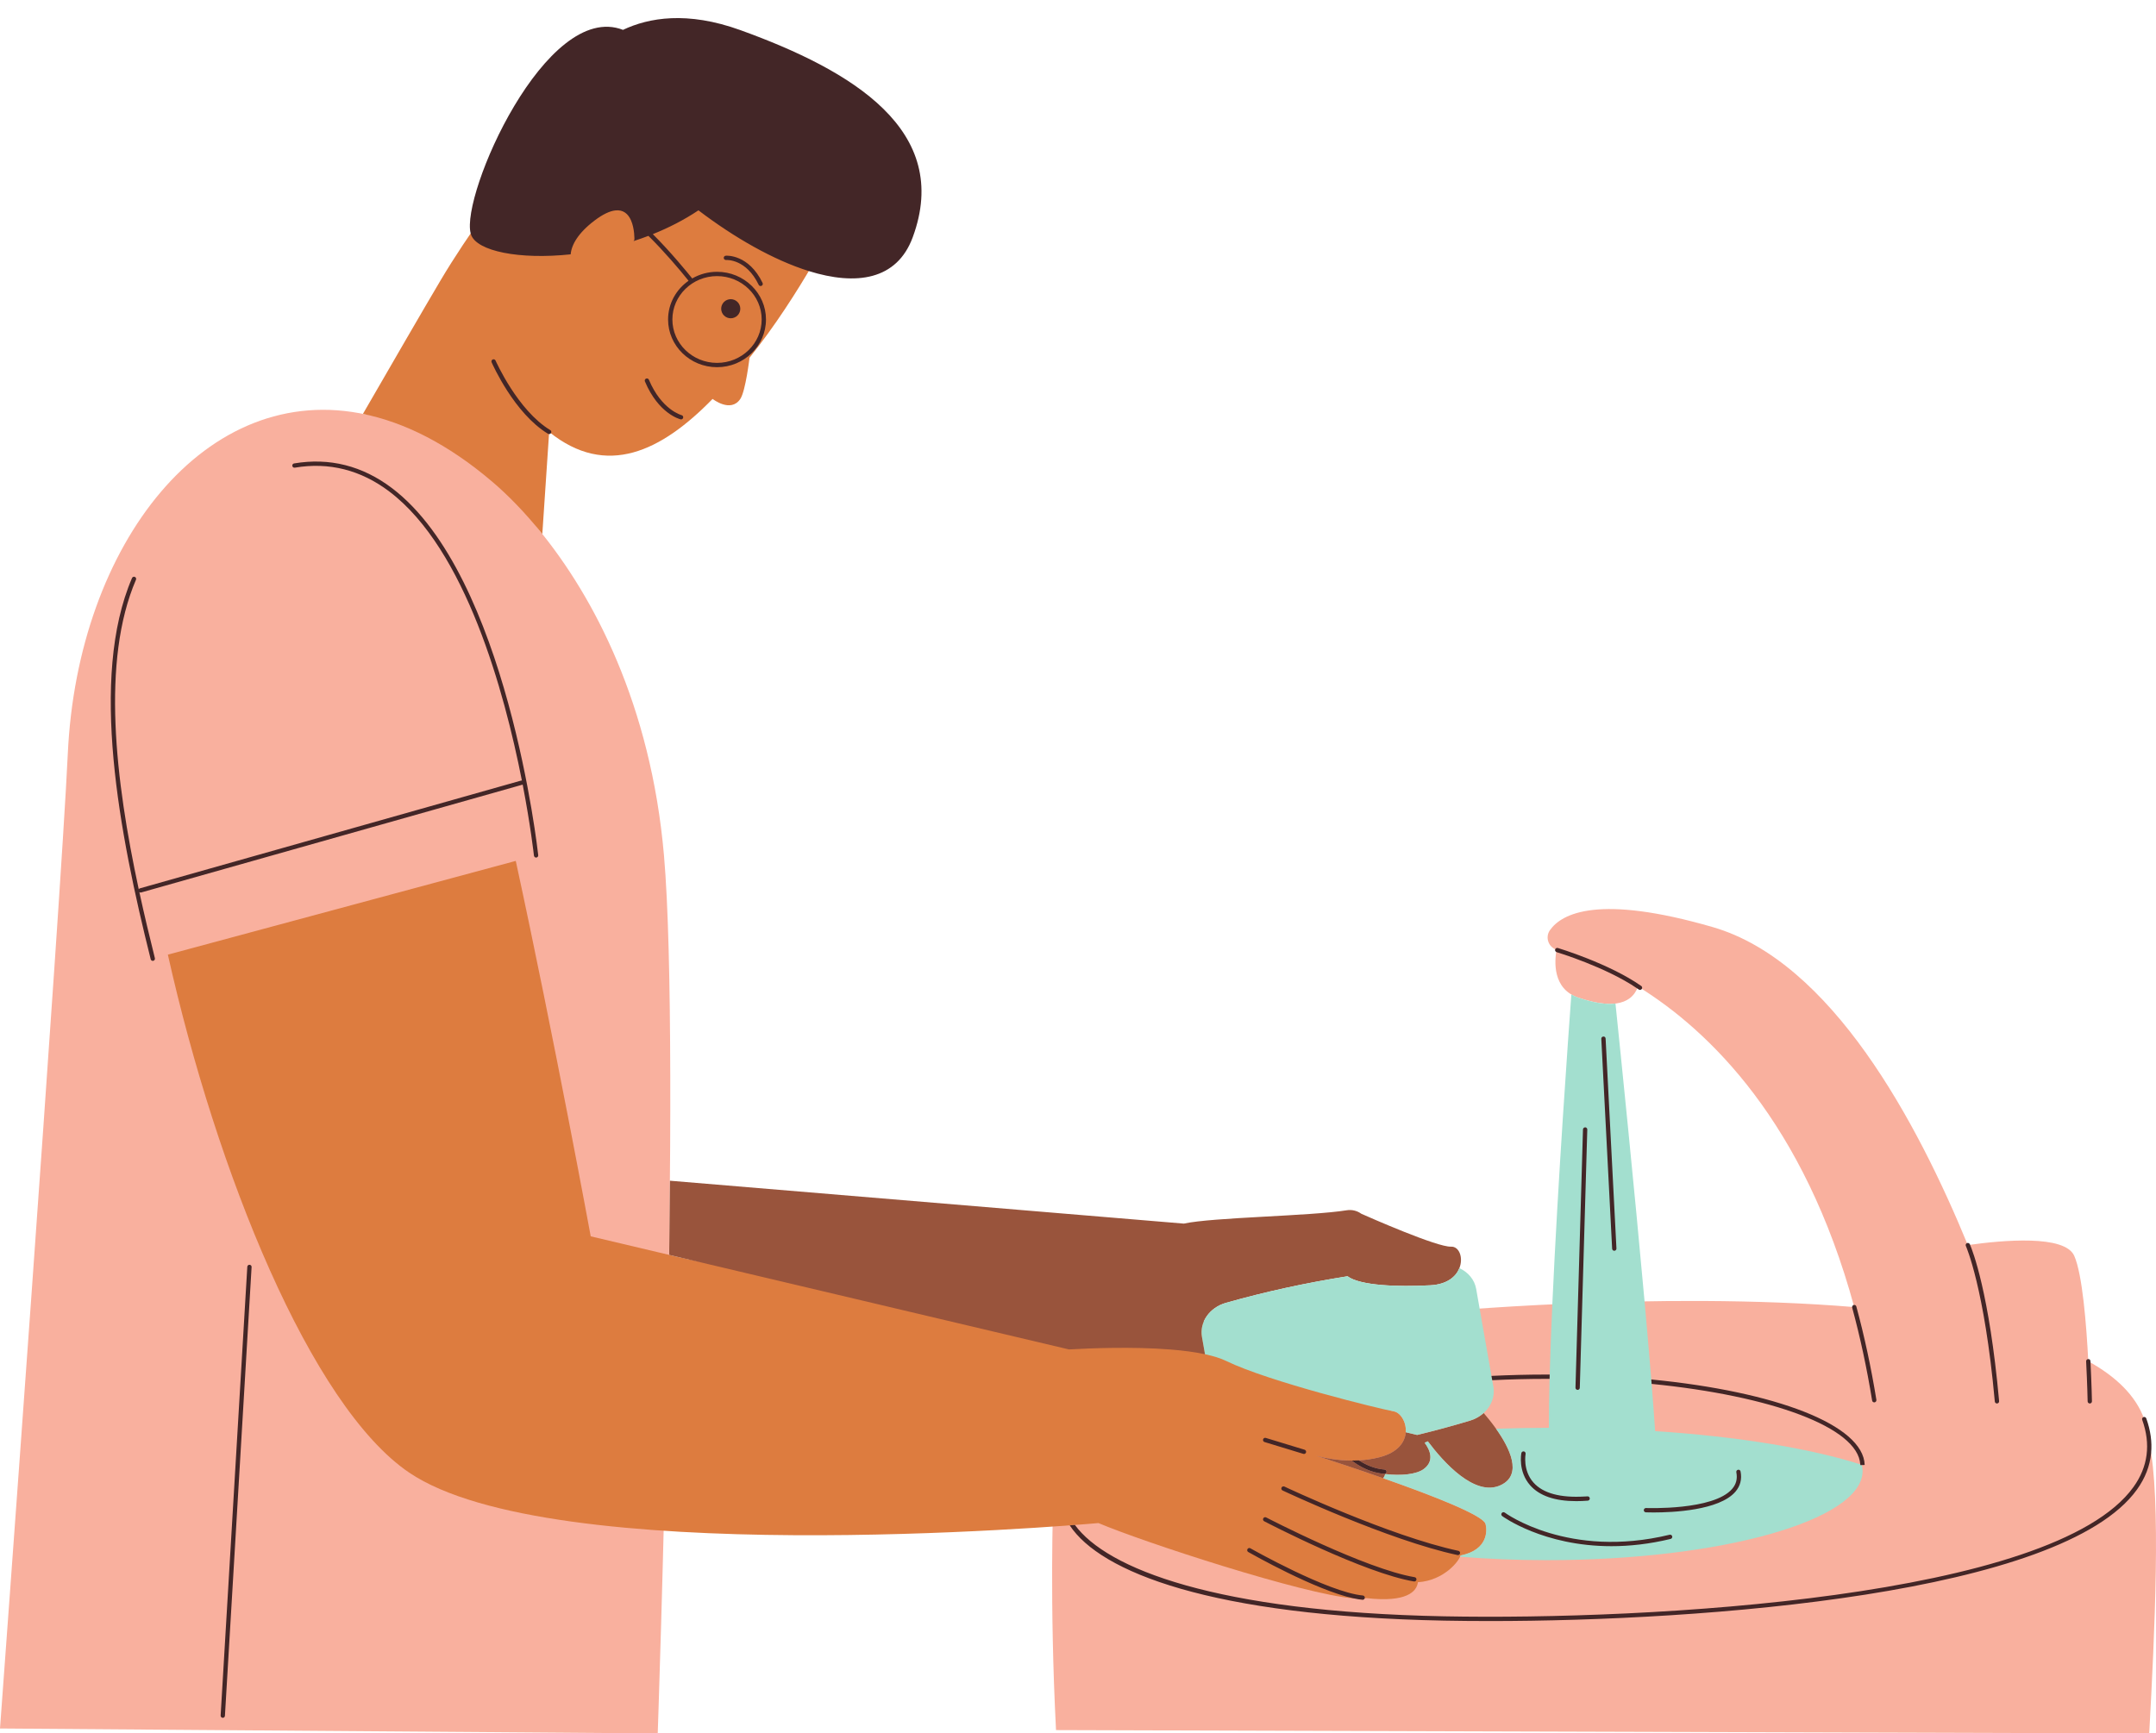 <?xml version="1.0" encoding="UTF-8"?><svg xmlns="http://www.w3.org/2000/svg" xmlns:xlink="http://www.w3.org/1999/xlink" height="402.1" preserveAspectRatio="xMidYMid meet" version="1.0" viewBox="0.0 -4.2 500.0 402.1" width="500.0" zoomAndPan="magnify"><defs><clipPath id="a"><path d="M 0 89 L 500 89 L 500 397.898 L 0 397.898 Z M 0 89"/></clipPath></defs><g><g clip-path="url(#a)" id="change1_1"><path d="M 114.645 98.375 C 104.699 89.906 96.855 87.02 85.105 92.004 C 47.809 83.68 17.977 121.957 15.723 170.652 C 14.117 205.344 0 396.754 0 396.754 L 152.535 397.898 C 152.535 397.898 157.98 240.059 153.984 194.227 C 150.941 159.293 137.68 134.195 125.062 118.797 C 121.273 114.172 118.023 101.254 114.645 98.375 Z M 498.43 397.898 L 244.902 397.125 C 243.359 366.98 244.258 344.051 244.258 344.051 C 244.914 343.172 245.633 342.324 246.402 341.496 C 246.965 328.066 262.844 309.5 331.859 300.25 C 331.859 300.25 384.074 295.184 430.02 299 C 418.363 256.145 396.48 234.914 379.883 224.641 C 378.188 229.32 372.895 229.547 366 227.207 C 360.012 225.18 360.5 218.758 360.977 216.121 C 359.09 215.488 358.289 213.215 359.453 211.562 C 362.223 207.645 370.781 203.211 397.176 210.848 C 424.754 218.828 444.605 256.031 456.363 284.621 C 464.547 283.457 478.852 282.188 481.039 287.109 C 482.938 291.383 483.863 303.129 484.297 311.566 C 490.727 315.129 495.312 319.539 497.27 324.984 C 497.949 326.875 498.324 328.695 498.422 330.445 C 501.238 343.34 499.672 374.957 498.43 397.898" fill="#f9b09e"/></g><g id="change2_1"><path d="M 344.516 349.312 C 343.664 346.113 314.504 336.469 305.219 333.469 C 308.473 334.34 314.129 335.324 319.906 333.836 C 328.789 331.555 326.25 323.688 323.207 323.184 C 320.16 322.672 295.535 309.34 285.645 304.52 C 277.633 300.617 249.898 297.652 242.25 298.09 C 242.25 298.09 179.859 292.73 157.176 287.363 C 152.129 286.172 136.996 282.59 136.996 282.59 C 136.996 282.59 128.688 237.406 119.613 195.5 L 38.93 217.246 C 50.211 267.664 72.074 321.922 94.883 337.391 C 127.914 359.789 246.484 349.824 254.746 349.102 C 265.504 353.652 302.359 365.648 313.82 366.562 C 314.836 366.645 315.895 366.629 316.98 366.523 C 326.191 367.562 328.574 364.984 328.82 362.832 C 334.953 362.41 338.43 357.836 338.711 356.621 C 345.195 355.324 344.895 350.727 344.516 349.312 Z M 114.16 107.543 C 103.887 98.789 93.773 93.758 84.168 91.812 C 89.93 81.836 98.398 67.191 102.223 60.75 C 114.777 39.598 137.902 12.492 136.504 15.27 C 141.914 8.09 151.41 5.27 159.816 8.445 C 173.977 13.793 193.207 25.016 194.129 46.699 C 194.129 46.699 185.844 63.781 173.82 78.801 C 173.82 78.801 172.922 86.477 171.688 88.336 C 169.469 91.66 165.258 88.336 165.258 88.336 C 153.359 100.531 140.633 106.699 127.355 95.996 L 125.77 119.676 C 121.738 114.645 117.75 110.598 114.16 107.543" fill="#dd7c3f"/></g><g id="change3_1"><path d="M 331.719 293.945 C 335.629 293.738 337.672 291.918 338.445 289.973 C 339.418 287.535 338.395 284.898 336.508 284.984 C 333.324 285.129 317.68 278.23 315.707 277.355 C 314.754 276.664 313.543 276.344 312.316 276.543 C 303.809 277.914 281.336 278.156 274.535 279.637 L 155.367 269.688 C 155.324 275.367 155.262 281.125 155.188 286.895 L 247.906 308.824 C 252.699 308.547 262.664 308.145 271.41 308.84 C 274.305 309.07 277.059 309.418 279.453 309.938 L 278.742 305.902 C 278.141 302.477 280.531 299.098 284.289 298.027 C 293.422 295.434 302.836 293.391 312.5 291.852 C 315.484 294.055 324.211 294.34 331.719 293.945 Z M 348.09 340.281 C 342.051 343.188 334.715 334.918 331.129 330.137 C 330.898 330.25 330.641 330.355 330.391 330.465 C 331.629 332.141 332.734 334.676 330.172 336.574 C 328.527 337.789 325.008 338.18 321.254 337.734 C 321.164 338.062 321.008 338.387 320.785 338.703 C 314.516 336.5 308.57 334.551 305.219 333.469 C 307.23 334.008 310.148 334.586 313.461 334.602 C 315.461 336.129 318.004 337.441 321.02 337.688 C 321.035 337.688 321.047 337.691 321.062 337.691 C 321.32 337.691 321.539 337.492 321.559 337.23 C 321.582 336.957 321.379 336.715 321.102 336.691 C 318.84 336.508 316.84 335.648 315.156 334.555 C 316.699 334.469 318.297 334.25 319.906 333.836 C 324.227 332.727 325.84 330.297 326.012 328.035 L 328.648 328.664 C 330.551 328.207 332.449 327.723 334.348 327.211 C 336.539 326.621 338.734 326 340.93 325.34 C 342.148 324.973 343.215 324.355 344.078 323.578 C 344.855 324.477 345.906 325.754 346.949 327.219 C 350.113 331.668 353.168 337.836 348.09 340.281" fill="#99543c"/></g><g id="change4_1"><path d="M 431.773 335.645 L 431.441 335.656 C 431.438 335.594 431.422 335.535 431.418 335.477 C 419.844 331.797 403.188 329.043 383.844 327.773 C 383.629 324.508 383.352 320.816 383.031 316.82 C 383.004 316.477 382.977 316.141 382.949 315.793 C 382.496 310.203 381.965 304.055 381.391 297.668 C 379.008 271.152 375.879 240.523 374.648 228.598 C 372.285 228.871 369.328 228.336 366 227.207 C 365.406 227.008 364.887 226.758 364.414 226.48 C 363.758 235.434 361.289 269.73 360 298.359 C 359.742 304.105 359.531 309.617 359.391 314.656 C 359.383 314.992 359.371 315.324 359.363 315.656 C 359.254 319.84 359.199 323.672 359.207 327.004 C 355.047 327.012 350.957 327.086 346.949 327.219 C 350.113 331.668 353.168 337.836 348.09 340.281 C 342.051 343.188 334.715 334.918 331.129 330.137 C 330.898 330.25 330.641 330.355 330.391 330.465 C 331.629 332.141 332.734 334.676 330.172 336.574 C 328.527 337.789 325.008 338.18 321.254 337.734 C 321.164 338.062 321.008 338.387 320.785 338.703 C 331.875 342.594 343.973 347.27 344.516 349.312 C 344.895 350.727 345.195 355.324 338.711 356.621 C 338.691 356.703 338.652 356.801 338.605 356.91 C 345 357.426 351.742 357.707 358.719 357.707 C 399.168 357.707 431.957 348.449 431.957 337.031 C 431.957 336.562 431.883 336.102 431.773 335.645 Z M 323.207 323.184 C 320.16 322.672 294.285 316.332 284.391 311.512 C 283.062 310.863 281.371 310.348 279.453 309.938 L 278.742 305.902 C 278.141 302.477 280.531 299.098 284.289 298.027 C 293.422 295.434 302.836 293.391 312.5 291.852 C 315.484 294.055 324.211 294.34 331.719 293.945 C 335.629 293.738 337.672 291.918 338.445 289.973 C 340.469 290.891 341.961 292.625 342.34 294.781 L 343.141 299.344 L 345.887 314.965 L 346.062 315.965 L 346.336 317.508 C 346.73 319.762 345.82 322.008 344.078 323.578 C 343.215 324.355 342.148 324.973 340.93 325.34 C 338.734 326 336.539 326.621 334.348 327.211 C 332.449 327.723 330.551 328.207 328.648 328.664 L 326.012 328.035 C 326.195 325.645 324.77 323.441 323.207 323.184" fill="#a3dfcf"/></g><g id="change5_1"><path d="M 293.262 330.305 L 302.258 333.047 C 302.305 333.062 302.355 333.07 302.402 333.07 C 302.617 333.07 302.816 332.93 302.883 332.715 C 302.961 332.449 302.812 332.172 302.547 332.09 L 293.551 329.348 C 293.289 329.266 293.008 329.418 292.926 329.68 C 292.848 329.945 292.996 330.223 293.262 330.305 Z M 360.895 216.613 C 360.926 216.629 360.953 216.652 360.992 216.664 C 361.105 216.699 372.348 220.078 379.715 225.105 C 379.824 225.18 379.941 225.258 380.051 225.336 C 380.137 225.395 380.238 225.426 380.336 225.426 C 380.492 225.426 380.648 225.352 380.746 225.211 C 380.75 225.207 380.75 225.199 380.754 225.191 C 380.898 224.965 380.844 224.668 380.625 224.516 C 373.133 219.266 361.395 215.738 361.277 215.703 C 361.027 215.633 360.773 215.766 360.68 215.996 C 360.672 216.012 360.66 216.023 360.652 216.043 C 360.586 216.27 360.695 216.5 360.895 216.613 Z M 484.145 320.871 C 484.152 321.145 484.375 321.363 484.645 321.363 C 484.648 321.363 484.652 321.363 484.656 321.363 C 484.934 321.355 485.152 321.129 485.145 320.852 C 485.145 320.812 485.07 316.953 484.812 311.863 C 484.809 311.754 484.801 311.645 484.797 311.535 C 484.781 311.258 484.582 311.039 484.27 311.062 C 483.996 311.074 483.781 311.312 483.797 311.586 C 484.062 316.75 484.145 320.711 484.145 320.859 C 484.145 320.863 484.145 320.871 484.145 320.871 Z M 434.168 320.684 C 434.207 320.93 434.422 321.105 434.66 321.105 C 434.688 321.105 434.715 321.102 434.742 321.098 C 434.984 321.059 435.152 320.848 435.152 320.605 C 435.152 320.582 435.16 320.555 435.156 320.523 C 433.93 312.992 432.367 305.707 430.504 298.863 C 430.43 298.598 430.16 298.441 429.891 298.512 C 429.887 298.516 429.887 298.516 429.887 298.516 C 429.68 298.574 429.543 298.758 429.527 298.961 C 429.523 299.016 429.523 299.07 429.539 299.125 C 431.391 305.934 432.949 313.188 434.168 320.684 Z M 90.922 109.043 C 84.059 103.84 76.414 101.91 68.203 103.301 C 67.93 103.344 67.746 103.605 67.793 103.875 C 67.793 103.879 67.793 103.883 67.793 103.883 C 67.844 104.152 68.098 104.336 68.367 104.285 C 76.297 102.941 83.684 104.809 90.32 109.84 C 107.988 123.23 116.992 156.297 121.031 176.855 C 120.965 176.848 120.902 176.852 120.84 176.871 L 32.465 201.863 C 32.34 201.898 32.242 201.977 32.176 202.074 C 26.746 176.797 23.449 149.102 31.535 130.277 C 31.645 130.027 31.531 129.738 31.281 129.629 C 31.277 129.625 31.277 129.625 31.273 129.621 C 31.02 129.512 30.727 129.633 30.617 129.883 C 20.656 153.062 27.703 189.316 34.949 218.309 C 35.008 218.539 35.211 218.688 35.434 218.688 C 35.473 218.688 35.516 218.684 35.555 218.676 C 35.824 218.605 35.988 218.336 35.918 218.066 C 35.918 218.066 35.918 218.062 35.918 218.059 C 34.688 213.137 33.461 208.004 32.324 202.762 C 32.441 202.836 32.59 202.863 32.738 202.824 L 121.109 177.836 C 121.148 177.824 121.18 177.809 121.215 177.793 C 123.066 187.414 123.805 194.074 123.828 194.281 C 123.828 194.309 123.844 194.332 123.852 194.355 C 123.914 194.59 124.129 194.754 124.379 194.727 C 124.652 194.695 124.852 194.449 124.82 194.176 C 124.754 193.527 117.641 129.289 90.922 109.043 Z M 57.879 289.188 C 57.605 289.164 57.367 289.383 57.352 289.656 L 51.168 393.75 C 51.152 394.023 51.363 394.258 51.637 394.277 C 51.648 394.277 51.656 394.277 51.668 394.277 C 51.93 394.277 52.152 394.07 52.164 393.805 L 58.348 289.715 C 58.367 289.441 58.156 289.203 57.879 289.188 Z M 168.305 55.117 C 168.027 55.141 167.824 55.379 167.844 55.652 C 167.863 55.93 168.102 56.113 168.379 56.117 C 168.57 56.094 173.062 55.859 175.949 61.867 C 176.035 62.047 176.215 62.152 176.402 62.152 C 176.473 62.152 176.547 62.137 176.617 62.102 C 176.867 61.98 176.973 61.684 176.852 61.434 C 173.652 54.781 168.516 55.094 168.305 55.117 Z M 127.613 95.57 C 120.055 91.004 114.977 79.555 114.926 79.438 C 114.816 79.188 114.52 79.07 114.27 79.18 C 114.016 79.289 113.898 79.586 114.012 79.84 C 114.223 80.32 119.262 91.695 127.098 96.426 C 127.168 96.469 127.246 96.484 127.32 96.488 C 127.336 96.488 127.344 96.496 127.355 96.496 C 127.508 96.496 127.645 96.422 127.742 96.297 C 127.754 96.281 127.773 96.273 127.785 96.258 C 127.926 96.02 127.852 95.711 127.613 95.57 Z M 158.066 92.102 C 158.02 92.09 153.43 90.879 150.484 83.887 C 150.379 83.633 150.082 83.516 149.832 83.621 C 149.574 83.73 149.457 84.023 149.562 84.277 C 152.719 91.766 157.621 93.023 157.832 93.07 C 157.871 93.082 157.91 93.086 157.949 93.086 C 158.172 93.086 158.379 92.934 158.434 92.703 C 158.496 92.438 158.332 92.164 158.066 92.102 Z M 289.488 355.82 C 290.168 356.211 305.082 364.668 313.914 366.566 C 314.641 366.723 315.336 366.84 315.969 366.898 C 315.984 366.902 316 366.902 316.016 366.902 C 316.234 366.902 316.418 366.754 316.484 366.551 C 316.492 366.516 316.508 366.484 316.512 366.449 C 316.539 366.172 316.336 365.93 316.059 365.902 C 307.953 365.148 290.16 355.055 289.98 354.953 C 289.742 354.816 289.438 354.898 289.301 355.141 C 289.164 355.379 289.246 355.684 289.488 355.82 Z M 293.176 348.68 C 294.117 349.172 316.371 360.719 327.914 362.645 C 327.941 362.648 327.969 362.652 327.996 362.652 C 328.234 362.652 328.445 362.477 328.488 362.234 C 328.535 361.961 328.348 361.703 328.078 361.656 C 316.695 359.762 293.867 347.914 293.637 347.793 C 293.395 347.668 293.09 347.762 292.965 348.008 C 292.836 348.25 292.93 348.555 293.176 348.68 Z M 297.203 340.875 C 297.086 341.121 297.191 341.422 297.441 341.539 C 297.684 341.652 321.898 353.07 338.004 356.52 C 338.039 356.527 338.074 356.531 338.109 356.531 C 338.34 356.531 338.547 356.371 338.598 356.137 C 338.656 355.867 338.484 355.602 338.215 355.543 C 322.223 352.117 298.113 340.75 297.871 340.637 C 297.621 340.52 297.324 340.621 297.203 340.875 Z M 166.289 59.848 C 160.578 59.848 155.934 64.363 155.934 69.91 C 155.934 75.461 160.578 79.977 166.289 79.977 C 171.996 79.977 176.641 75.461 176.641 69.91 C 176.641 64.363 171.996 59.848 166.289 59.848 Z M 211.668 50.848 C 208.004 60.77 198.59 62.117 187.566 58.676 C 179.359 56.113 170.262 50.898 161.977 44.59 C 158.66 46.809 155.078 48.637 151.395 50.113 C 155.59 54.285 159.488 59.086 160.531 60.391 C 162.223 59.418 164.188 58.848 166.289 58.848 C 172.551 58.848 177.641 63.812 177.641 69.91 C 177.641 76.012 172.551 80.977 166.289 80.977 C 160.027 80.977 154.934 76.012 154.934 69.91 C 154.934 66.215 156.812 62.941 159.684 60.93 C 157.641 58.367 153.996 54.082 150.375 50.512 C 149.23 50.949 148.078 51.355 146.926 51.727 C 147.051 51.539 147.125 51.426 147.125 51.426 C 147.125 51.426 147.211 48.855 146.316 46.863 C 145.695 45.477 144.594 44.379 142.672 44.613 C 141.434 44.762 139.863 45.453 137.852 46.98 C 134.062 49.859 132.539 52.586 132.344 54.797 C 120.445 56.062 110.637 54.078 109.25 50.266 C 109.215 50.164 109.184 50.055 109.156 49.941 C 106.809 41.016 126.664 -4.203 144.48 2.727 C 150.43 -0.098 159.355 -1.672 171.688 2.781 C 197.727 12.188 220.809 26.078 211.668 50.848 Z M 168.254 69.27 C 169.277 69.941 170.652 69.652 171.324 68.629 C 171.992 67.605 171.707 66.23 170.684 65.559 C 169.66 64.891 168.285 65.176 167.613 66.199 C 166.941 67.223 167.23 68.598 168.254 69.27 Z M 321.062 337.691 C 321.32 337.691 321.539 337.492 321.559 337.23 C 321.582 336.957 321.379 336.715 321.102 336.691 C 318.84 336.508 316.84 335.648 315.156 334.555 C 314.582 334.586 314.016 334.605 313.461 334.602 C 315.461 336.129 318.004 337.441 321.02 337.688 C 321.035 337.688 321.047 337.691 321.062 337.691 Z M 348.27 346.777 C 348.105 347 348.152 347.312 348.371 347.477 C 348.488 347.566 357.914 354.465 373.703 354.465 C 377.859 354.465 382.453 353.988 387.438 352.781 C 387.703 352.715 387.871 352.445 387.805 352.18 C 387.738 351.91 387.473 351.75 387.203 351.809 C 363.77 357.484 349.117 346.785 348.973 346.676 C 348.75 346.512 348.438 346.559 348.27 346.777 Z M 353.406 332.48 C 353.141 332.426 352.871 332.605 352.82 332.875 C 352.785 333.047 352.02 337.148 354.883 340.371 C 357.043 342.793 360.621 344.016 365.547 344.016 C 366.402 344.016 367.297 343.98 368.227 343.906 C 368.504 343.883 368.711 343.645 368.688 343.367 C 368.68 343.305 368.664 343.25 368.637 343.195 C 368.551 343.008 368.359 342.883 368.148 342.91 C 367.926 342.926 367.723 342.926 367.504 342.941 C 361.871 343.277 357.867 342.207 355.641 339.715 C 353.102 336.871 353.793 333.105 353.801 333.066 C 353.852 332.797 353.676 332.535 353.406 332.48 Z M 381.695 346.613 C 381.82 346.617 382.48 346.641 383.504 346.641 C 387.852 346.641 398.719 346.188 402.465 341.824 C 403.605 340.496 404.004 338.914 403.656 337.129 C 403.602 336.855 403.336 336.676 403.07 336.734 C 402.797 336.785 402.621 337.047 402.676 337.32 C 402.965 338.812 402.652 340.074 401.707 341.172 C 397.395 346.195 381.895 345.621 381.734 345.613 C 381.461 345.605 381.227 345.816 381.215 346.09 C 381.203 346.367 381.418 346.602 381.695 346.613 Z M 365.855 318.207 C 365.859 318.207 365.863 318.207 365.871 318.207 C 366.141 318.207 366.363 317.992 366.371 317.723 L 368.109 257.816 C 368.117 257.539 367.898 257.309 367.625 257.301 C 367.352 257.32 367.117 257.512 367.109 257.789 L 365.371 317.691 C 365.363 317.969 365.578 318.199 365.855 318.207 Z M 374.371 285.938 C 374.379 285.938 374.387 285.938 374.398 285.934 C 374.672 285.922 374.887 285.688 374.871 285.41 L 372.359 236.715 C 372.344 236.438 372.141 236.215 371.836 236.242 C 371.559 236.254 371.348 236.488 371.359 236.766 L 373.871 285.461 C 373.887 285.73 374.105 285.938 374.371 285.938 Z M 462.602 320.75 C 462.609 320.801 462.613 320.852 462.617 320.906 C 462.641 321.168 462.859 321.363 463.113 321.363 C 463.129 321.363 463.145 321.359 463.16 321.359 C 463.438 321.336 463.637 321.094 463.613 320.816 C 463.613 320.793 463.609 320.773 463.609 320.754 C 461.332 295.598 457.422 285.809 456.879 284.551 C 456.848 284.48 456.828 284.434 456.816 284.414 C 456.703 284.168 456.422 284.062 456.172 284.16 C 456.164 284.164 456.16 284.164 456.152 284.164 C 455.902 284.281 455.793 284.578 455.906 284.828 C 455.949 284.922 460.223 294.539 462.602 320.75 Z M 358.719 315.652 C 358.938 315.652 359.148 315.656 359.363 315.656 C 359.371 315.324 359.383 314.992 359.391 314.656 C 359.164 314.656 358.945 314.652 358.719 314.652 C 354.328 314.652 350.047 314.762 345.887 314.965 L 346.062 315.965 C 350.176 315.762 354.402 315.652 358.719 315.652 Z M 431.418 335.477 C 431.422 335.535 431.438 335.594 431.441 335.656 L 431.773 335.645 L 431.941 335.641 L 432.441 335.625 C 432.145 326.309 411.762 318.598 382.949 315.793 C 382.977 316.141 383.004 316.477 383.031 316.82 C 410.766 319.574 430.871 326.887 431.418 335.477 Z M 498.867 332.871 C 498.59 335.836 497.5 338.664 495.59 341.324 C 478.117 365.66 395.113 371.832 345.5 371.832 C 341.777 371.832 338.246 371.797 334.941 371.734 C 280.672 370.676 255.215 360.449 248.082 349.633 C 248.504 349.602 248.902 349.574 249.289 349.543 C 256.648 359.645 281.852 369.699 334.961 370.734 C 382.133 371.641 476.238 366.566 494.773 340.742 C 498.148 336.043 498.828 330.797 496.801 325.152 C 496.711 324.902 496.836 324.633 497.078 324.527 C 497.086 324.523 497.094 324.516 497.102 324.516 C 497.359 324.422 497.648 324.555 497.742 324.816 C 498.742 327.598 499.109 330.285 498.867 332.871" fill="#432627"/></g></g></svg>
